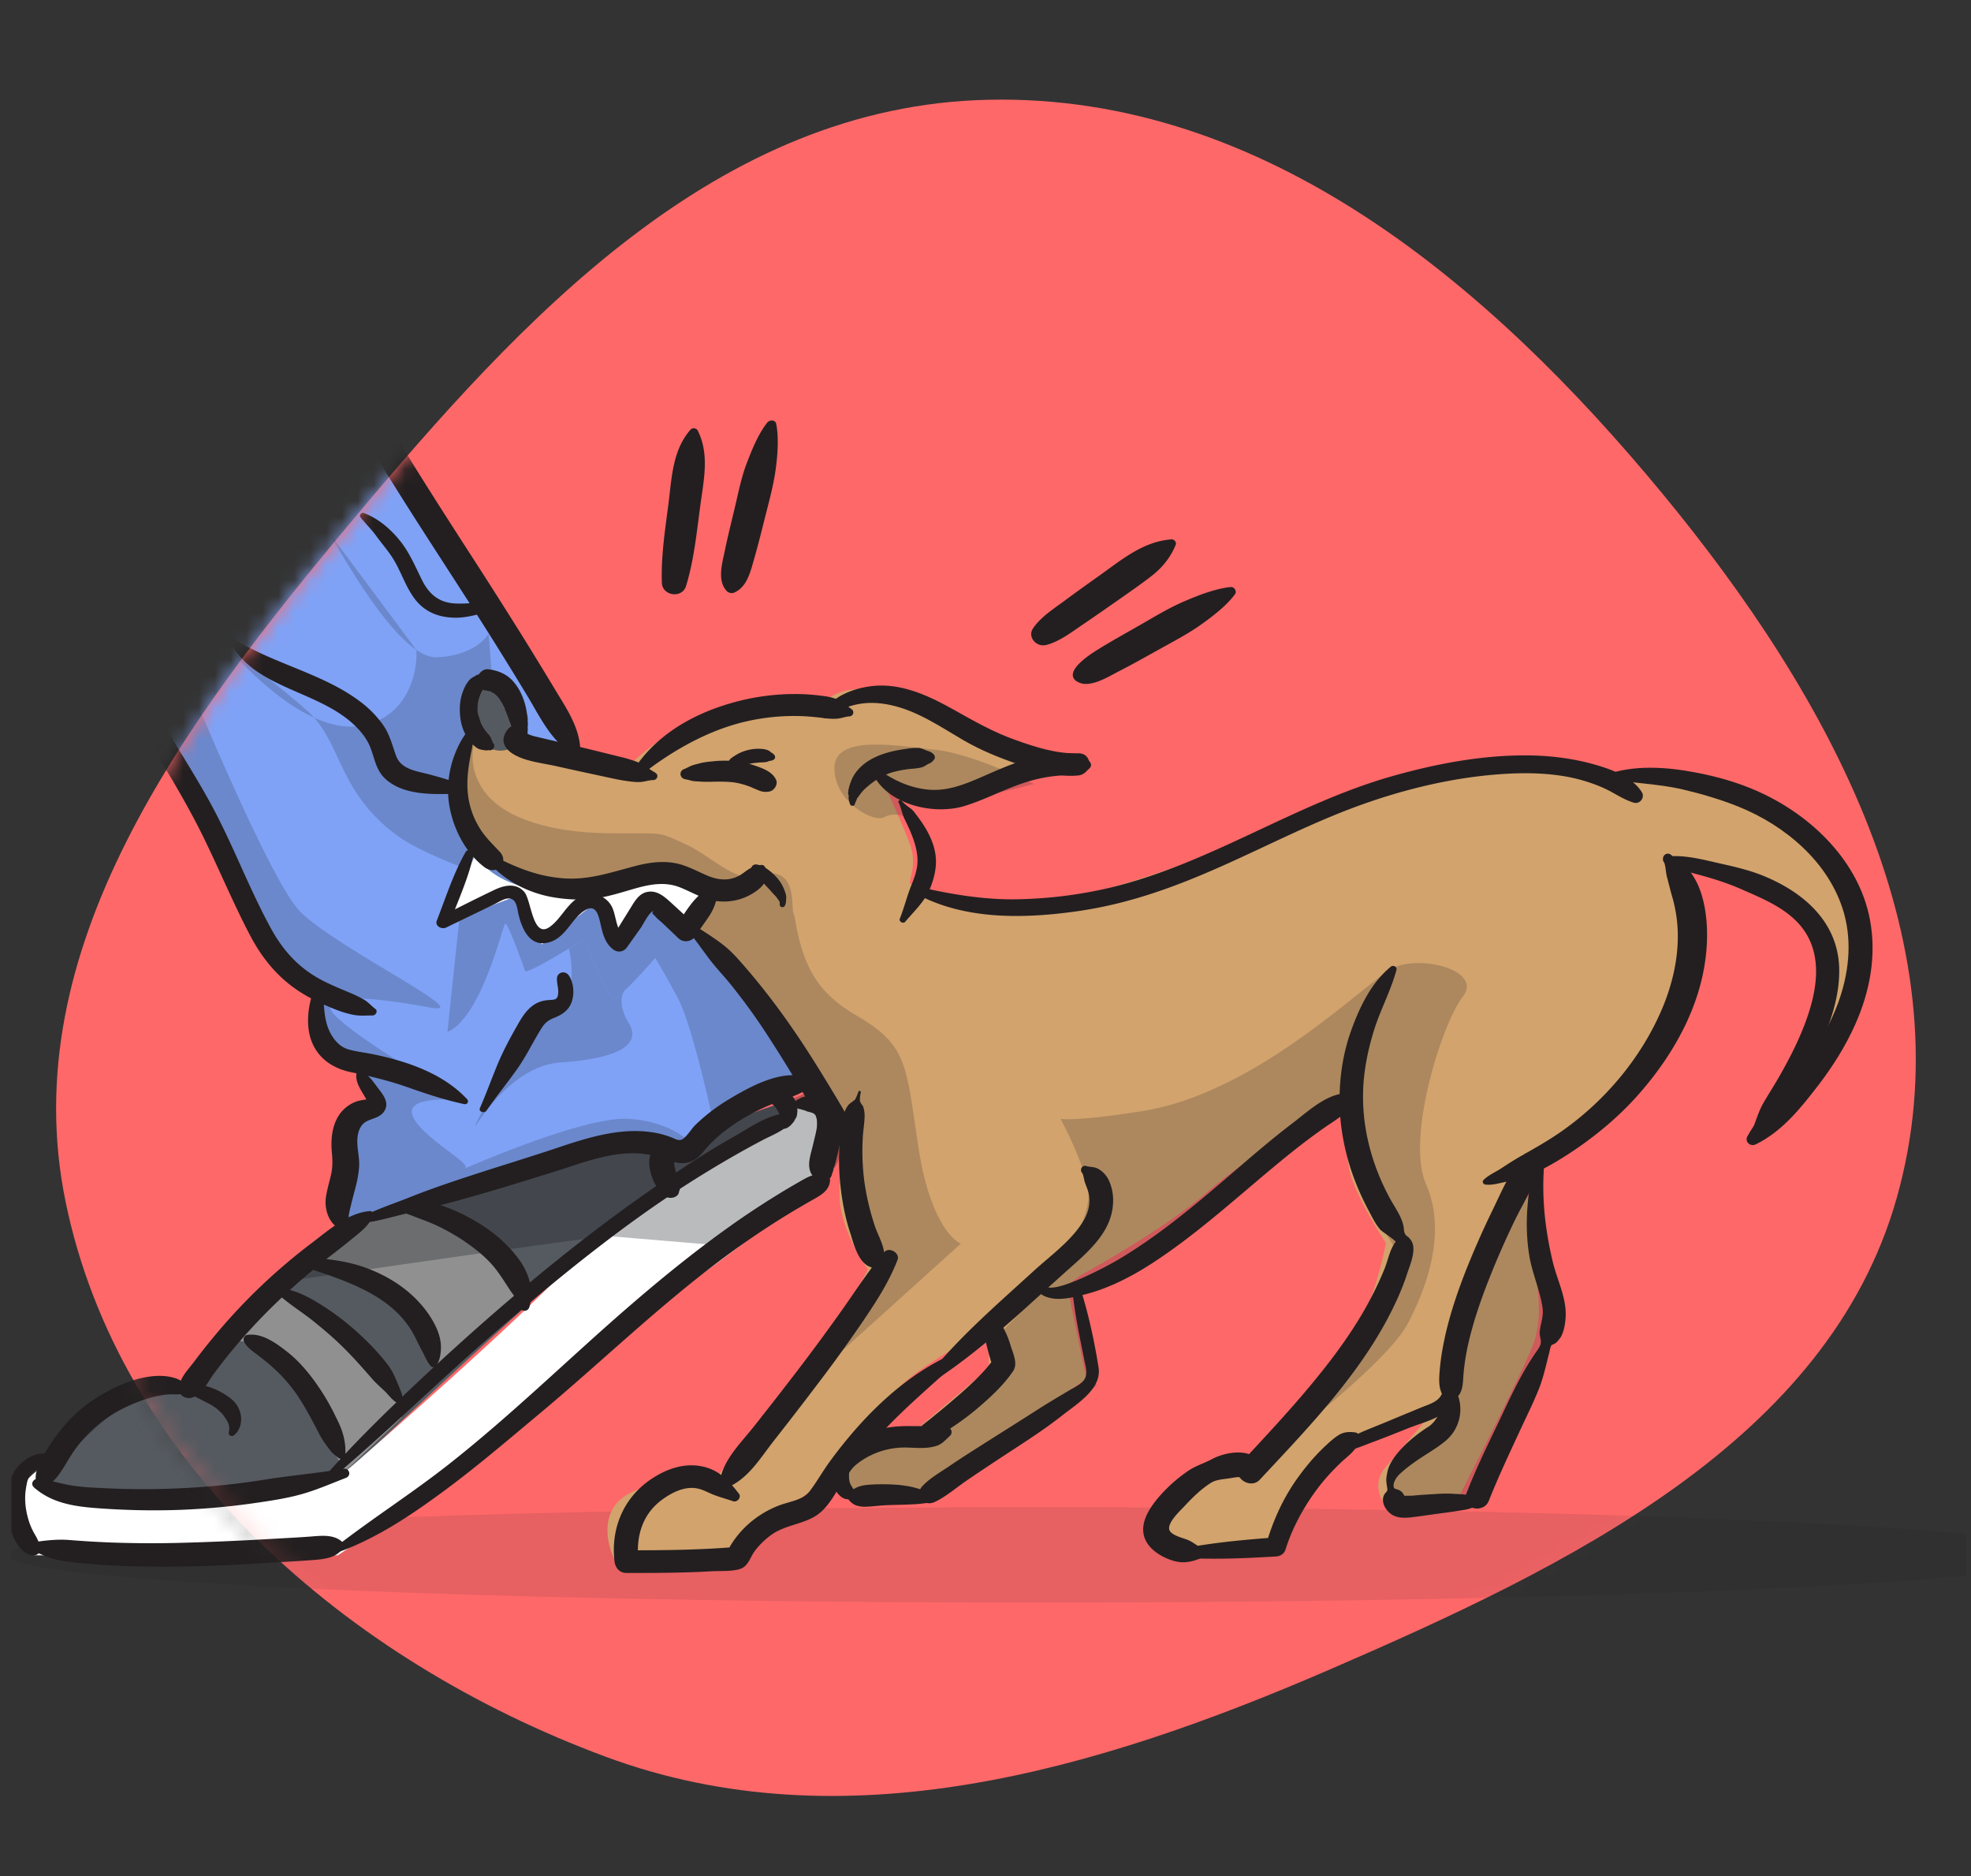 <svg xmlns="http://www.w3.org/2000/svg" width="124" height="118" fill="none"><rect width="100%" height="100%" fill="#333333" stroke="none"/><g clip-path="url(#a)"><path fill="#FE6869" fill-rule="evenodd" d="M62.206 6.274c17.433-.368 31.58 11.709 42.337 24.721 10.617 12.844 19.245 28.611 14.78 44.371-4.324 15.263-20.595 23.127-35.761 29.685-14.626 6.324-30.506 10.994-45.475 5.44-16.36-6.071-30.615-18.564-33.963-34.916-3.252-15.882 7.427-30.177 18.043-42.843C32.815 20.027 45.094 6.635 62.206 6.274Z" clip-rule="evenodd"/><mask id="b" width="144" height="107" x="-19" y="6" maskUnits="userSpaceOnUse" style="mask-type:alpha"><path fill="#CDE7FF" fill-rule="evenodd" d="M62.206 6.274c17.433-.368 31.58 11.709 42.337 24.721 10.618 12.844 19.246 28.611 14.781 44.371C115 90.63 98.728 98.493 83.562 105.051c-4.858 2.1-9.854 4.018-14.91 5.44-10.164 2.858-20.568 3.71-30.565 0-16.36-6.071-30.615-18.564-33.963-34.916-3.251-15.882 7.428-30.177 18.043-42.843C32.815 20.027 45.095 6.635 62.207 6.274Z" clip-rule="evenodd"/><path fill="#CDE7FF" d="M119.324 75.366C115 90.63 98.728 98.493 83.562 105.051c-4.858 2.1-9.854 4.018-14.91 5.44h56.319V75.575l-5.647-.209ZM38.087 110.491C21.727 104.42 7.472 91.927 4.124 75.575c-2.491 0-16.247-.14-22.813-.209v35.125h56.776Z"/></mask><g clip-path="url(#c)" mask="url(#b)"><ellipse cx="65.317" cy="97.8" fill="#181D23" opacity=".1" rx="64.908" ry="2.999"/><path fill="#7FA2F6" d="M27.828 33.886c-1.176-1.6-6.667-11.334-9.266-16 .15.868.55 3.066.959 4.909.51 2.303-4.346-2.364-5.943-4.91-1.598-2.545.83 4 3.003 10.97 2.173 6.97-2.556.486-4.217-2.545-1.662-3.03 1.022 2.607 1.214 7.94.191 5.334-6.39-6.546-6.966-6.849-.575-.303 4.537 9.273 3.068 10.183-1.176.727-3.26.06-4.154-.364.362.586 1.201 2.073 1.661 3.333.575 1.576 2.812 5.94 4.346 8.062 1.533 2.12 3.067 6.666 4.729 9.94 1.329 2.618 2.982 3.919 3.642 4.242v2.546c0 1.515 1.917 1.94 2.428 2.12.512.183 1.15 1.637 1.47 1.94.32.303-.639.788-1.47 1.152-.83.364-.83 1.758-.51 3.212.319 1.455-.576 2.849-.704 3.273-.128.424 4.218-1.212 7.35-1.576 3.13-.363 5.495-2.242 10.16-3.151 3.732-.728 4.58-.02 4.537.424.511-.647 1.891-2.218 3.323-3.334 1.431-1.115 3.323-1.515 4.09-1.575L36.647 47.766c-.405-.93-1.508-3.176-2.684-4.728-1.47-1.94-4.665-7.151-6.135-9.152Z"/><g fill="#181D23" opacity=".2"><path fill-rule="evenodd" d="M50.578 67.828 36.647 47.766c-1.204-.232-3.65-.715-3.803-.788-.153-.073-1.299-2.657-1.853-3.94l-.255-3.182c-.256.465-1.266 1.413-3.26 1.485-.401.015-.836-.16-1.286-.466-2.07-2.782-6.068-8.151-5.583-7.474.101.142.29.459.546.888 1.033 1.735 3.162 5.308 5.037 6.586l.008.012c.075 1.364-.51 4.224-3.45 4.758-.979.177-2.005-.06-2.99-.509a5.263 5.263 0 0 0-.43-.43c-2.204-1.97-5.175-4.062-4.888-3.82.03.026.107.108.223.231.687.734 2.775 2.963 5.096 4.02.653.736 1.054 1.593 1.485 2.514.722 1.541 1.528 3.263 3.74 4.903 1.245.922 3.868 1.914 4.25 2.08l-1.086 10.284c2.204-.99 3.489-6.818 3.642-6.818.192 0 1.15 2.697 1.246 2.97.06.17 1.54-.671 2.753-1.404.34-.205.66-.402.922-.566.5 1.08 1.546 3.333 1.725 3.697.077.156.442-.106.902-.535l.066-.062c.601-.571 1.342-1.398 1.812-1.949.16.253.67 1.116 1.438 2.546.766 1.43 1.83 5.931 2.266 8.002.485-.48 1.023-.971 1.568-1.396 1.431-1.115 3.323-1.515 4.09-1.575Z" clip-rule="evenodd"/><path d="M38.436 62.797a457.298 457.298 0 0 1-1.725-3.697c-.262.164-.581.36-.922.566.212.842.404 2.713-.516 3.464-1.15.94-.99-.515-2.237 1.788-1.246 2.303-3.227 5.881-3.131 5.881.096 0 2.205-3.76 5.368-3.972 3.163-.212 5.208-.954 4.281-2.484-.679-1.122-.457-1.816-.216-2.081-.46.429-.825.691-.902.535Z"/><path d="M38.628 72.313c3.732-.728 4.58-.02 4.537.424.123-.156.296-.365.508-.608-.382-.525-1.742-1.61-4.119-1.756-2.971-.182-10.895 3.394-10.32 3.122.575-.273-2.844-2-3.291-3.364-.358-1.091 2.045-1.04 3.29-.88-1.99-1.12-6.377-3.733-7.989-5.212-2.014-1.848 2.75-1.242 5.817-.666 3.068.576-5.817-3.707-8.147-6-1.865-1.835-6.933-13.958-9.234-19.79-1.176.728-3.26.061-4.154-.363.362.586 1.201 2.073 1.661 3.333.575 1.576 2.812 5.94 4.346 8.062 1.533 2.12 3.067 6.666 4.729 9.94 1.329 2.618 2.982 3.919 3.642 4.242v2.546c0 1.515 1.917 1.94 2.428 2.12.512.183 1.15 1.637 1.47 1.94.32.303-.639.788-1.47 1.152-.83.364-.83 1.758-.51 3.212.319 1.455-.576 2.849-.704 3.273-.128.424 4.218-1.212 7.35-1.576 3.13-.363 5.495-2.242 10.16-3.151Z"/></g><path fill="#D2A36D" fill-rule="evenodd" d="m31.599 46.493 7.86 1.758c.81-.808 2.94-2.582 4.984-3.212 2.045-.63 5.794-.788 7.413-.788.213-.404 1.188-1.14 3.387-.849 2.198.291 7.349 2.99 9.65 4.303l2.172-.151c-1.3.404-4.831 1.97-6.774 2.212-1.943.242-3.92-.182-4.665-.424.34.727 1.138 2.485 1.598 3.697.46 1.212.064 1.97 0 2.515.639.445 3.374 1.837 7.668 1.303 5.368-.666 11.63-3.212 16.104-5.151 4.473-1.94 9.457-4 12.589-4 2.505 0 6.198.686 7.732 1.03.596-.243 2.658-.521 6.135.303 1.824.432 2.095.944 3.418 1.424 1.829.664 4.44 3.74 5.528 4.94 2.364 2.606-.767 10.06-4.312 13.455.286-2.818 5.239-9.328 1.532-11.395-4.185-2.333-8.116-3.909-8.786-2.788.489 1.112 1.239 4.207.319 7.698-1.15 4.364-4.729 8.243-6.326 9.03-1.279.63-2.365 1.516-2.748 1.88.042 1.676.192 5.333.447 6.545.32 1.516.447 3.152 0 4.546-.358 1.115-3.387 7.132-4.856 10l-4.474.364c-.362-.424-.869-1.515 0-2.485.87-.97 2.62-3.07 3.387-4-1.661.566-5.189 1.843-6.007 2.424-.79.563-1.773 1.815-2.591 2.858-.24.305-.465.593-.668.84-.716.872-1.406 2.383-1.661 3.03h-6.327c-.681-.202-1.84-.91-1.022-2.121.818-1.213 3.45-2.728 4.665-3.334h1.533c1.96-1.94 6.11-6.34 7.03-8.425.92-2.085 1.49-4.424 1.661-5.333-.66-1.01-2.045-3.346-2.3-4.606-.256-1.261-.32-3.597-.32-4.607-2.002 1.233-6.53 4.158-8.627 6-2.096 1.843-6.156 4.243-7.924 5.213l-.894.667 1.214 5.879-10.736 7.273h-4.345l-1.023-1.273-1.98 1.636c-.725.324-2.34 1.08-3.004 1.516-.665.436-1.598 1.879-1.981 2.545l-6.646-.424c-.447-.91-.907-2.982.83-4 1.739-1.018 4.26-.869 5.305-.667 1.32-1.717 4.345-5.576 5.879-7.273 1.533-1.697 3.28-4.869 3.962-6.243-.618-.828-1.84-2.957-1.79-4.849.051-1.89.32-3.575.448-4.181L43.229 58.311l1.214-2.424c-.575-.404-2.096-1.213-3.578-1.213-.784 0-1.35.196-1.951.402-.82.283-1.704.587-3.29.447-2.747-.242-5.112-1.273-5.304-1.576a2.432 2.432 0 0 0-.198-.236c-.495-.552-1.676-1.867-1.782-3.946-.103-1.988.51-3.01.83-3.273h2.428Zm25.56 40.245c-1.073.921-2.406 2.687-2.939 3.454l3.387-.242 4.601-3.879v-2.546c-1.235.687-3.975 2.291-5.048 3.213Z" clip-rule="evenodd"/><g fill="#181D23" opacity=".2"><path fill-rule="evenodd" d="M29.81 46.917c-.32.263-.934 1.285-.831 3.273.107 2.08 1.287 3.395 1.782 3.946.097.108.167.187.199.236.191.303 2.556 1.334 5.304 1.576 1.585.14 2.469-.164 3.289-.446.6-.207 1.167-.402 1.95-.402 1.483 0 3.004.808 3.58 1.212l-1.215 2.424 10.033 12.486c-.128.606-.396 2.29-.448 4.182-.05 1.89 1.172 4.02 1.79 4.849-.682 1.373-2.428 4.545-3.962 6.242l9.17-8.273c-.618-.242-2.013-1.77-2.652-5.94-.084-.545-.157-1.048-.224-1.514-.579-3.977-.756-5.198-3.674-6.88-2.607-1.503-3.44-3.283-3.93-6.334-.32-.181.48-3.418-2.492-2.454-1.198.388-2.782-1.274-4.341-1.997-.554-.257-1.044-.484-1.379-.58-.418-.118-1.152-.114-2.076-.108-1.898.011-4.602.027-7.03-1.012-2.888-1.237-3.1-3.506-2.844-4.486Z" clip-rule="evenodd"/><path d="M87.833 78.616c-.17.91-.74 3.249-1.661 5.334-.673 1.525-3.076 4.29-5.084 6.424 2.067-1.565 6.458-5.182 7.48-7.121 1.278-2.425 2.429-5.85 1.15-8.758-1.278-2.91.991-10.092 2.301-11.789 1.31-1.697-2.684-2.667-4.377-1.818-1.694.848-8.5 7.849-15.784 9-2.92.462-4.434.557-5.138.49.536.987 1.601 3.222 1.75 4.571.154 1.382-1.299 4.112-2.044 5.304l-3.579 3.697v2.545l-4.6 3.88-3.388.242-1.98 2.545 1.022 1.273h4.345l10.736-7.273-1.214-5.88.894-.666c1.768-.97 5.828-3.37 7.924-5.212 2.097-1.843 6.625-4.768 8.627-6 0 1.01.064 3.345.32 4.606.255 1.26 1.64 3.596 2.3 4.606ZM97.163 80.253c-.255-1.213-.404-4.87-.447-6.546-.767 1.01-2.473 3.485-3.163 5.303-.863 2.273-1.885 6-2.11 6.637-.178.509-.223 2.232-.223 3.03-.767.93-2.517 3.03-3.387 4-.869.97-.362 2.061 0 2.485l4.474-.363c1.47-2.869 4.498-8.886 4.856-10 .448-1.395.32-3.031 0-4.546ZM56.265 49.766c.746.243 2.722.667 4.665.424 1.17-.146 2.754-.519 4.112-.88-1.275-.636-4.297-1.956-6.189-2.15-2.364-.242-6.358-1-6.358 1.152 0 2.151 2.492 3.454 3.131 3.09.512-.29 1.133-.12 1.38 0a79.936 79.936 0 0 0-.74-1.636Z"/></g><path fill="#555A60" d="M16.262 82.374c1.687-1.6 5.048-4.223 6.518-5.334 1.023-.303 3.246-.945 3.962-1.09.895-.183 7.221-2.486 10.927-3.274 2.966-.63 4.602-.262 5.049 0 .447-.343 1.418-1.115 1.725-1.454.307-.34 3.579-1.475 5.176-2v1.273c-2.684 1.495-8.933 5.212-12.46 8.121-4.41 3.637-15.4 14.06-15.657 14.304-.256.242-6.71 1.94-10.8 1.879-3.271-.049-6.56-1.03-7.796-1.516.81-1.151 2.953-3.745 5.049-4.909 2.096-1.163 3.557-.97 4.025-.727.725-1.091 2.595-3.673 4.282-5.273Z"/><path fill="#fff" d="m43.1 58.554 1.535-2.121c-.17-.202-.64-.679-1.15-.97-.64-.363-2.685-.303-4.73.364-2.044.667-3.003.606-5.623 0-2.096-.485-3.003-1.616-3.195-2.121l-2.109 4.424 4.473-1.697 1.79 2.97 3.195-2.485 1.47 2.485c.638-.667 2.006-2.097 2.364-2.485.358-.388 1.47.93 1.98 1.636ZM51.472 69.888c-.255-.63-1.427-.262-1.98 0l-4.09 2.788c-2.11 1.152-7.056 4.23-9.97 7.334-2.913 3.103-10.671 9.94-14.186 12.97-1.832.364-6.211 1.188-9.074 1.576-2.863.388-7.498-.404-9.458-.848v-1.455C2.16 92.576 1.04 93.49.99 94.556c-.051 1.067.745 2.627 1.15 3.273h19.107c.916-.586 3.093-2.06 4.473-3.273 1.726-1.515 11.567-9.819 15.4-12.303 3.068-1.989 8.18-5.96 10.353-7.698.107-1.293.256-4.036 0-4.667Z"/><path fill="#909090" d="M18.115 86.435c-1.406-2.122-3.323-2.122-3.642-2.182l3.259-2.788c.32.242 1.559 1.042 3.962 2.303 2.402 1.26 3.387 4.121 3.578 5.394l-3.578 3.394c-.724-1.333-2.454-4.424-3.579-6.121ZM23.483 76.677c-1.108.889-3.4 2.715-3.706 2.909 1.065.263 3.54 1.006 4.92 1.879s2.45 3.92 2.812 5.333l5.56-4.727c-.597-.828-1.943-2.74-2.557-3.758-.613-1.018-3.11-1.92-4.281-2.242l-2.748.606Z"/><path fill="#181D23" fill-rule="evenodd" d="M22.78 77.04c-.982.743-2.81 2.161-4.418 3.498 5.87-.857 18.068-2.614 19.897-2.791l7.11.596c1.545-.788 4.8-2.52 5.465-3.151.116-.11.244-.226.378-.345.816-.733 1.836-1.648 1.698-2.898-.127-1.164-1.437-2.647-2.076-3.242l-1.215.515c-1.597.525-4.869 1.66-5.176 2-.306.34-1.278 1.111-1.725 1.454-.447-.262-2.083-.63-5.049 0-2.453.522-6.055 1.708-8.469 2.502-1.232.406-2.155.71-2.458.771-.716.146-2.94.788-3.962 1.091Z" clip-rule="evenodd" opacity=".3"/><path fill="#555A60" d="M32.238 44.554v2.485c-.959.424-1.534 0-2.3-.425-.768-.424-.448-2.485 0-3.212.446-.727 2.3.242 2.3 1.152Z"/><path fill="#231F20" d="M41.246 48.608c-.409-.213-.7-.504-1.15-.678a8.809 8.809 0 0 0-1.176-.35c-.823-.203-1.646-.412-2.474-.605l-2.48-.582c-.281-.068-.557-.117-.813-.257-.158-.093-.286-.209-.47-.262-.092-.02-.19-.03-.281-.039.061.015.061.015 0 0l.291.213c-.04-.063-.066-.145-.102-.218-.072-.15-.332-.213-.47-.116-.205.14-.353.393-.42.63-.122.466.2.849.588 1.086.772.47 1.83.563 2.705.761 1.002.224 2.004.442 3.006.655.49.107.976.218 1.477.286.256.034.522.068.777.058.297-.014.557-.12.854-.126.24-.005.353-.33.128-.446l.01-.01Z"/><path fill="#231F20" d="M33.2 46.63c-.011-.17 0-.34-.011-.514v-.072c0 .048 0 .048 0 0 .01-.083.015-.15.015-.228 0-.025-.01-.194-.01-.068 0-.073.02-.136.015-.209 0-.053 0-.111-.01-.16 0-.063-.005-.053-.02.02a.58.58 0 0 0 .02-.185c-.01-.15-.04-.295-.066-.446a4.137 4.137 0 0 0-.154-.65c-.158-.484-.388-.935-.746-1.318-.404-.427-.925-.63-1.513-.703-.348-.044-.654.29-.7.586-.047.296.158.694.51.742.108.015.21.044.318.068-.118-.063.163.044 0 0 .046.024.097.044.143.068.036.02.066.039.102.058.159.092-.066-.068.015.01.067.063.138.121.2.189l.05.053c-.08-.087.026.04.042.063.056.078.107.16.158.243.051.082.097.17.138.257.026.048.123.174.02.043.031.034.042.097.057.141.077.194.158.388.225.587.015.038.025.082.04.12.016.044.134.326.067.156.036.092.062.184.097.272.052.13.067.155.036.072.005.02.016.04.02.058l.047.131c.025.068.066.131.097.2-.03-.073.01.038.01.043.061.194.097.267.169.456.107.295.634.271.613-.078l.005-.005Z"/><path fill="#231F20" d="M30.296 42.397c-.046.02-.093.044-.144.068l.23-.029c-.158-.02-.286-.039-.429.044-.082.048-.159.111-.235.17l.332-.131c-.557.004-.869.756-.997 1.187-.128.432-.148.902-.102 1.358.051.49.19.94.465 1.358.133.203.287.393.48.543.098.077.175.13.297.17.056.014.281.058.138.024.164.038.348.077.496-.024l-.194.048c.061 0 .123.005.179.01.204.014.368-.248.245-.403-.04-.048-.066-.097-.097-.15l.041.281c.046-.155-.015-.276-.082-.412-.046-.087.015.024-.005-.024a.836.836 0 0 0-.097-.19c-.046-.067-.107-.125-.159-.188.087.101-.076-.097-.097-.117-.071-.082.026.034-.015-.02a2.663 2.663 0 0 1-.225-.359l-.056-.11c-.03-.059.025.077-.01-.025-.062-.184-.118-.368-.184-.548-.02-.058 0 .073-.01-.029l-.016-.15a2.499 2.499 0 0 1 0-.277c0-.043 0-.082.005-.126 0-.01.02-.17 0-.058.015-.092.03-.18.056-.266.026-.088.051-.175.082-.262.005-.02.067-.15.02-.058.016-.04.036-.078.052-.112.117-.242.301-.441.225-.732l-.046.344c.035-.073.087-.145.117-.218.051-.126 0-.14.072-.233.179-.218-.154-.436-.363-.344l.03-.01Z"/><path fill="#231F20" d="M29.36 46.063c-.915 1.222-1.324 2.933-1.12 4.417.205 1.484.962 3.084 2.224 4.054.225.174.583.286.854.106a.815.815 0 0 0 .25-.237c.174-.262.092-.592-.112-.81-.475-.51-.956-.955-1.309-1.556a5.089 5.089 0 0 1-.664-1.77c-.236-1.382.107-2.653.378-4 .056-.291-.317-.442-.496-.2l-.005-.004Z"/><path fill="#231F20" d="M30.7 54.15c.925 1.203 2.53 2.013 4.058 2.28.813.14 1.647.194 2.47.106.956-.097 1.845-.402 2.76-.66.915-.256 1.846-.43 2.776-.067.772.305 1.467.756 2.316.868a3.495 3.495 0 0 0 2.25-.466c.286-.174.603-.402.766-.698.174-.32.098-.557.062-.877-.02-.18-.195-.291-.373-.204.107.024.107.029.015.014a.418.418 0 0 0-.205.01 1.715 1.715 0 0 0-.424.175c-.25.14-.455.344-.72.475-.64.32-1.29.242-1.933-.024-.685-.287-1.324-.665-2.07-.796-.84-.15-1.688-.024-2.5.19-1.56.407-2.966.911-4.617.76-1.651-.15-2.914-.712-4.304-1.405-.195-.097-.481.116-.328.31v.01Z"/><path fill="#231F20" d="M47.35 54.84c.158.13.302.295.44.445.189.204.373.408.567.606.097.102.184.209.276.31.041.044.087.088.128.132.02.024.04.048.066.072.02.03.02.024-.005-.005.01.015.02.025.031.04l.092.13c.026.034.051.068.082.097-.016-.024-.02-.024-.005 0a.866.866 0 0 1 .035.121c0 .02 0 .025 0 0v.068c-.01.083.016.16.098.194.076.03.173 0 .214-.068.092-.155.082-.32.092-.49.016-.203-.081-.436-.158-.62-.205-.49-.608-.916-1.053-1.222a1.65 1.65 0 0 0-.614-.271c-.133-.025-.266.014-.337.13a.275.275 0 0 0 .046.345l.005-.015ZM29.283 53.608c-.761 1.338-1.247 2.875-1.804 4.3-.133.335.306.572.593.432 1.007-.49 2.019-.975 3.026-1.464.363-.175.94-.602 1.263-.194.158.203.194.528.245.77.21.932.726 2.221 2.014 1.795 1.038-.345 1.345-1.528 2.245-2.027.608-.34.787.344.89.785.142.621.255 1.256.792 1.693.291.237.68.194.894-.112.287-.398.568-.8.854-1.198.153-.213.516-.955.746-1.047.062-.097.062-.058-.005.112l.164.155c.117.16.342.325.49.465.328.31.655.62.982.936.328.315.849.223 1.079-.13.291-.457.624-.883.915-1.34.343-.537.46-1.1.573-1.716.04-.232-.22-.388-.414-.227-.496.407-.972.775-1.355 1.28-.327.426-.619.887-.9 1.348l1.079-.131c-.501-.461-.997-.922-1.498-1.377-.404-.364-.864-.747-1.467-.607-.496.117-.757.582-.992.965-.41.655-.813 1.314-1.222 1.969l.777-.194c-.521-.378-.475-1.353-.787-1.881a1.476 1.476 0 0 0-1.427-.723c-1.206.131-1.595 1.474-2.469 2.07-1.063.728-1.14-1.72-1.58-2.215-.51-.577-1.237-.432-1.87-.131-1.156.548-2.296 1.134-3.441 1.702l.593.431c.532-1.401 1.196-2.846 1.518-4.305.062-.272-.342-.47-.496-.2l-.005.01ZM40.305 48.773c1.815-1.435 3.967-2.7 6.258-3.302a13.472 13.472 0 0 1 3.435-.436c.593 0 1.186.049 1.774.126.312.039.619.068.93.039.256-.024.476-.126.732-.14.255-.015.342-.316.133-.461-.287-.194-.466-.427-.793-.568a3.299 3.299 0 0 0-.89-.242 13.431 13.431 0 0 0-1.973-.136 14.517 14.517 0 0 0-3.9.567c-2.526.728-4.765 2.051-6.16 4.214-.185.281.214.529.46.335l-.006.004Z"/><path fill="#231F20" d="M52.028 45.156c1.221-.873 2.49-1.134 3.998-.81 1.697.364 3.138 1.373 4.6 2.221 1.069.62 2.24 1.096 3.416 1.498 1.175.403 2.52.834 3.777.713.92-.087.962-1.425 0-1.396-1.334.043-2.668-.388-3.9-.825-1.406-.494-2.638-1.197-3.921-1.92-1.427-.8-3.078-1.595-4.79-1.512-1.273.063-2.868.606-3.467 1.75-.081.16.108.407.292.276l-.005.005ZM53.781 50.572c.02-.116.097-.199.123-.305.036-.155-.082.053.051-.092.036-.04.061-.078.092-.122.128-.189.266-.349.43-.494.332-.3.69-.558 1.119-.771.47-.233 1.023-.344 1.549-.412.276-.034.66-.03.94-.146.134-.053.226-.15.359-.198.158-.059.235-.146.332-.272.076-.097.036-.242-.046-.325-.128-.136-.25-.165-.424-.223-.2-.073-.333-.165-.563-.17-.348-.01-.705.054-1.048.107-.67.107-1.35.296-1.932.63-.522.296-.997.771-1.207 1.314-.097.257-.184.505-.2.786 0 .092.042.15.047.233-.01-.107-.02.067-.02.092.015.121.06.252.091.373.036.14.282.146.307 0v-.005Z"/><path fill="#231F20" d="M55.07 48.962c1.073 1.722 3.782 2.313 5.669 1.717 1.309-.412 2.51-1.072 3.819-1.484a9.33 9.33 0 0 1 2.254-.422c.706-.043 1.258.063 1.749-.465a.268.268 0 0 0 .046-.32c-.317-.51-.71-.587-1.314-.601-.66-.01-1.33.072-1.968.198-1.32.262-2.516.834-3.732 1.358-1.038.446-2.086.839-3.242.718-1.078-.112-1.973-.52-2.852-1.096-.256-.17-.562.155-.414.393l-.016.005ZM43.153 49.026c.138.014.281.072.424.096.159.03.327.025.49.04.251.019.492.014.742.009.42-.01.844-.01 1.258.029.04 0 .077.01.117.015-.163-.02-.025 0 .01 0a4.562 4.562 0 0 1 .797.199c.042.014.303.11.17.058.097.038.194.087.291.126.343.145.537.261.951.189.302-.054.547-.441.43-.718-.23-.538-.864-.751-1.406-.936a5.698 5.698 0 0 0-1.273-.262 6.569 6.569 0 0 0-1.309.015c-.286.03-.578.053-.859.136-.158.043-.322.077-.475.136-.154.058-.302.155-.45.208-.384.126-.302.62.092.655v.005Z"/><path fill="#231F20" d="M46.005 48.453a.793.793 0 0 1 .251-.12c.072-.02.138-.04.204-.074.016-.005.144-.063.093-.043.194-.083.408-.126.613-.175l.143-.029c.02 0 .19-.029.082-.014l.163-.015c.139-.02.164-.02.082-.01a.467.467 0 0 0 .082-.01c.25-.019.598.02.777-.179l-.235.092c.158-.014.44-.02.496-.203.056-.185-.184-.325-.327-.388l.122.116c-.128-.271-.562-.3-.828-.305a2.777 2.777 0 0 0-.797.116 2.534 2.534 0 0 0-.7.325c-.129.078-.261.16-.348.286-.057.087-.128.16-.2.242-.081.097-.107.228-.02.335.076.092.23.136.347.063v-.01ZM56.521 50.451c.18.354.215.703.384 1.057s.332.679.465 1.033c.205.519.353 1.052.353 1.61 0 .523-.18 1.008-.373 1.493-.287.703-.46 1.44-.742 2.143-.071.175.215.34.343.19.547-.655 1.16-1.203 1.513-1.989.256-.577.424-1.202.42-1.832-.006-.66-.236-1.305-.553-1.882-.19-.34-.404-.66-.644-.97-.123-.16-.245-.349-.414-.465a3.404 3.404 0 0 1-.578-.495c-.082-.087-.21.025-.163.122l-.01-.015Z"/><path fill="#231F20" d="M57.672 56.236c3.02 1.619 6.66 1.556 9.994 1.095 3.333-.46 6.283-1.551 9.243-2.87 2.96-1.319 5.818-2.812 8.88-3.894 2.643-.935 5.465-1.614 8.277-1.847 1.533-.126 3.113-.136 4.626.155.742.146 1.473.373 2.158.674.685.3 1.227.723 1.927.936.394.121.716-.325.521-.645-.618-1.028-2.116-1.527-3.261-1.828-1.33-.349-2.72-.5-4.095-.5-2.802 0-5.603.534-8.277 1.286-6.227 1.745-11.584 5.57-17.903 7.054a27.675 27.675 0 0 1-5.859.713c-1.963.03-4.043-.305-6.037-.77-.276-.064-.455.305-.2.44h.006ZM43.403 58.704c.445.528.818 1.09 1.238 1.639.419.547.869 1.013 1.288 1.527a38.237 38.237 0 0 1 2.494 3.462 94.083 94.083 0 0 1 2.173 3.535c.343.586.675 1.173 1.023 1.76.368.625.649 1.304 1.477 1.41.159.02.363-.01.44-.17.363-.75-.02-1.289-.41-1.963-.337-.587-.69-1.163-1.042-1.745-.772-1.27-1.564-2.531-2.423-3.749a43.804 43.804 0 0 0-2.648-3.427c-.46-.534-.93-1.091-1.493-1.533-.563-.441-1.16-.814-1.759-1.193-.307-.194-.562.214-.363.447h.005Z"/><path fill="#231F20" d="M54.001 68.673a3.01 3.01 0 0 1-.21.494c-.117.092-.24.184-.363.276-.148.16-.255.369-.322.573-.153.47-.194.998-.245 1.488a14.739 14.739 0 0 0 .01 3.04c.108 1.009.297 2.022.614 2.992.24.737.557 2.182 1.574 2.211l-.342-.136c.143.16.306.267.48.393.159.117.389-.044.384-.208 0-.223-.01-.417-.051-.636l-.128.451c.588-.712-.113-1.736-.358-2.482a15.784 15.784 0 0 1-.66-2.774c-.127-.94-.158-1.9-.102-2.85.026-.437.108-.888.113-1.325 0-.218-.031-.431-.118-.635a.76.76 0 0 1-.179-.3 2.08 2.08 0 0 1 .056-.534c.02-.097-.122-.135-.153-.038Z"/><path fill="#231F20" d="M55.611 78.768c-.935 1.115-1.712 2.313-2.545 3.5a130.92 130.92 0 0 1-2.802 3.816 266.454 266.454 0 0 1-2.843 3.651c-.863 1.091-2.014 2.173-2.152 3.589-.015.174.215.349.389.28 1.38-.533 2.142-1.851 2.996-2.942a255.843 255.843 0 0 0 2.888-3.744 91.671 91.671 0 0 0 2.704-3.748c.864-1.275 1.677-2.511 2.22-3.927.168-.441-.538-.849-.855-.47v-.005ZM58.055 87.306c3.405-2.06 6.257-4.882 9.192-7.491 1.135-1.008 2.433-2.119 2.72-3.651.122-.65.076-1.319-.21-1.925a1.598 1.598 0 0 0-.634-.703c-.286-.17-.496-.107-.777-.194-.281-.087-.44.252-.266.436.072.078.123.441.164.568.082.242.194.47.245.722.123.563.005 1.11-.27 1.615-.706 1.28-2.102 2.269-3.18 3.253-2.506 2.289-5.118 4.524-7.142 7.225-.067.092.066.208.158.15v-.005Z"/><path fill="#231F20" d="M59.195 86.414c.112-.13.573-.364.762-.509.337-.262-.092-.718-.445-.543-2.96 1.44-5.388 3.957-7.264 6.507-.456.616-.829 1.285-1.284 1.896-.455.61-1.273.66-1.988.94-1.432.558-2.597 1.61-3.252 2.939l.644-.35c-2.315.2-4.626.219-6.947.219l.751.713c-.178-1.48.184-2.934 1.463-3.884.608-.451 1.426-.873 2.218-.723.363.068.675.252 1.012.388.404.16.834.272 1.248.417.266.097.547-.247.378-.465-.639-.834-1.273-1.537-2.403-1.74-1.13-.205-2.244.217-3.154.838-1.764 1.207-2.515 3.152-2.27 5.169.046.383.307.712.752.712 1.196 0 2.392 0 3.589-.034.577-.014 1.15-.038 1.727-.072.578-.034 1.299.024 1.826-.146.526-.17.633-.737.915-1.115.28-.378.66-.751 1.068-1.042.833-.587 1.856-.64 2.71-1.14.853-.5 1.278-1.464 1.804-2.24a26.15 26.15 0 0 1 2.06-2.643c1.493-1.668 3.17-3.093 4.832-4.596l-.614-.34c-.092.262-.072.553-.22.8-.025.04.036.088.067.049l.015-.005ZM65.3 80.746c-.226.553.388.83.868.916.68.122 1.478-.087 2.132-.257 1.605-.417 3.108-1.226 4.458-2.128 2.996-1.993 5.593-4.461 8.379-6.701a40.74 40.74 0 0 1 2.29-1.721c.65-.442 1.575-.975 1.825-1.746a.242.242 0 0 0-.179-.3c-1.324-.282-2.75 1.07-3.68 1.779-1.253.95-2.45 1.973-3.635 2.996-2.383 2.046-4.76 4.088-7.505 5.703-.522.305-4.392 2.419-4.565 1.454-.036-.208-.328-.16-.394 0l.005.005Z"/><path fill="#231F20" d="M87.481 60.822c-1.237 1.009-1.958 2.566-2.48 4.005-.52 1.44-.746 3.016-.725 4.544.02 1.527.327 3.147.869 4.63.276.752.608 1.494.992 2.202.199.378.403.795.685 1.125.163.189 1.043.693 1.048.892l.143-.325c-.522.417-.655 1.265-.885 1.852-.26.65-.557 1.285-.884 1.906-.665 1.275-1.467 2.482-2.336 3.646-1.77 2.356-3.794 4.514-5.808 6.681l1.365.34c-.46-1.29-2.219-1.076-3.226-.538-.48.257-1.022.417-1.472.722a9.651 9.651 0 0 0-1.539 1.3c-.818.863-1.82 2.172-1.007 3.326.368.523 1.058.902 1.692 1.067.67.174 1.202-.01 1.815-.257.205-.083.194-.413 0-.5-.368-.165-.644-.436-1.017-.587-.317-.126-.87-.247-1.09-.523-.326-.422.573-1.251.865-1.561.5-.539 1.053-1.092 1.687-1.494.358-.228.818-.228 1.237-.3.159-.03.307-.049.46-.068.015 0 .169.014.174.01.072.023.066.014-.01-.025a.243.243 0 0 1-.144-.16c.185.519.936.805 1.365.34 3.272-3.506 6.703-7.04 8.666-11.4.23-.51.434-1.028.608-1.561.174-.534.445-1.154.384-1.702-.026-.233-.118-.383-.266-.553-.087-.097-.143-.082-.225-.203-.118-.165-.087-.37-.128-.553-.143-.64-.557-1.174-.864-1.746-1.13-2.09-1.748-4.412-1.672-6.764.041-1.294.307-2.57.69-3.806.384-1.237 1.059-2.483 1.406-3.772.057-.209-.204-.335-.368-.204l-.005.014Z"/><path fill="#231F20" d="M74.506 97.988c1.928.116 3.84.024 5.762-.087.286-.015.526-.175.608-.441.435-1.382 1.16-2.706 2.045-3.875.43-.567.91-1.086 1.426-1.58.271-.262.609-.51.844-.795.21-.253.27-.558.296-.868.01-.097-.087-.223-.189-.238-.383-.058-.756-.049-1.089.165-.332.213-.623.49-.905.751a13.554 13.554 0 0 0-1.574 1.814c-.972 1.314-1.626 2.764-2.076 4.305l.609-.44c-1.964.15-3.916.32-5.849.698-.363.072-.255.567.082.586l.01.005Z"/><path fill="#231F20" d="M84.097 91.418c.792-.112 1.58-.456 2.32-.732.742-.277 1.442-.558 2.158-.844 1.196-.48 2.776-.77 3.15-2.109l-.226.281c.583-.373.522-1.033.578-1.634a14.14 14.14 0 0 1 .271-1.745c.296-1.348.741-2.662 1.242-3.957a53.413 53.413 0 0 1 1.677-3.85c.557-1.159 1.294-2.298 1.667-3.52.174-.567-.69-1.135-1.115-.616-.823 1.009-1.344 2.23-1.902 3.39a54.925 54.925 0 0 0-1.804 4.111c-.506 1.324-.951 2.672-1.242 4.054-.133.625-.236 1.26-.292 1.896-.051.596-.112 1.309.317 1.789l-.128-.456c-.127.679-.838.834-1.426 1.081-.639.267-1.283.529-1.917.796-1.176.499-2.53.95-3.548 1.711-.19.14.026.369.21.344l.01.01Z"/><path fill="#231F20" d="M93.473 74.51c.419.044.813-.082 1.216-.164.507-.102.992-.214 1.468-.403.874-.349 1.692-.824 2.474-1.328 1.585-1.023 3.072-2.245 4.32-3.627 2.505-2.788 4.361-6.226 4.442-9.95.021-.999-.087-2.06-.424-3.01a4.59 4.59 0 0 0-.711-1.3c-.311-.398-.731-.611-1.114-.946-.271-.242-.629.058-.491.359.159.34.128.684.225 1.042.107.403.205.81.322 1.213a8.99 8.99 0 0 1 .353 2.274c.036 1.672-.363 3.336-1.028 4.877-1.303 3.016-3.553 5.707-6.318 7.637-.793.553-1.636 1.028-2.48 1.508-.419.238-.828.495-1.227.761-.398.267-.828.437-1.16.757-.123.116-.026.29.133.305v-.005Z"/><path fill="#231F20" d="M101.023 48.962c1.611.31 3.247.32 4.847.694 1.176.276 2.357.625 3.476 1.071 1.508.607 2.909 1.474 4.07 2.575 1.221 1.154 2.152 2.565 2.597 4.15.521 1.877.286 3.831-.379 5.65-.501 1.357-1.247 2.623-2.096 3.806-1.124 1.566-2.679 2.885-3.609 4.572-.179.33.179.664.527.5 1.666-.806 2.857-2.313 3.936-3.715.92-1.197 1.723-2.477 2.331-3.845.926-2.08 1.34-4.33.92-6.57-.68-3.632-3.64-6.56-7.08-8.087-1.232-.548-2.551-.922-3.885-1.174-1.815-.349-3.901-.5-5.655.15-.102.04-.132.2 0 .228v-.005Z"/><path fill="#231F20" d="M104.745 54.267c.782.436 1.703.625 2.567.873.782.223 1.554.485 2.295.814 1.176.52 2.377 1.009 3.308 1.891 1.952 1.848 1.431 4.53.557 6.75-.409 1.042-.926 2.046-1.483 3.025-.322.573-.68 1.125-1.012 1.688-.424.722-.578 1.493-.936 2.235-.107.223.185.5.389.286.501-.523 1.094-.911 1.534-1.493.404-.538.741-1.12 1.078-1.702a28.931 28.931 0 0 0 1.56-3.06c.644-1.479 1.155-3.093 1.104-4.708-.087-2.822-2.147-4.698-4.739-5.765-.88-.364-1.83-.582-2.756-.79-1.078-.243-2.244-.563-3.358-.432-.205.024-.317.277-.113.388h.005ZM96.75 72.42c-.624 2.095-.9 4.471-.527 6.629.19 1.076.654 2.104.818 3.18.087.553-.123 1.01-.174 1.543-.025.3.138.538.041.814-.061.175-.189.34-.291.49-.972 1.396-1.651 2.938-2.377 4.456-.726 1.517-1.437 2.962-2.02 4.495-.327.863 1.104 1.222 1.442.378.603-1.523 1.309-3.011 1.999-4.5.398-.858.828-1.716 1.175-2.599.282-.722.435-1.474.63-2.22.035-.136.066-.379.153-.49a.88.88 0 0 0 .337-.19c.082-.096.159-.198.235-.3.225-.397.307-.98.312-1.425.016-1.13-.562-2.236-.818-3.327-.542-2.288-.756-4.538-.455-6.87.036-.262-.404-.306-.48-.063Z"/><path fill="#231F20" d="M92.992 94.308c-.061-.01-.235-.126-.307-.155-.122-.049-.23-.097-.368-.122-.286-.053-.593-.053-.884-.072-.578-.039-1.191.02-1.769.053-.24.015-.48.03-.72.058-.21.02-.476-.01-.676.034.067-.014.082.015.097.025.016.014.057.019.082.087-.015-.04-.117-.194-.05-.063-.124-.233-.23-.403-.517-.476-.179-.043-.21-.087-.205-.271 0-.097.041-.194.082-.281.092-.209.266-.383.44-.534.358-.32.762-.606 1.165-.877.527-.35 1.12-.689 1.6-1.1a2.585 2.585 0 0 0 .798-2.73c-.072-.233-.44-.301-.567-.073-.25.45-.48.897-.772 1.328-.057.087-.118.17-.18.252-.066.087.062-.068-.004.01-.026.029-.051.058-.077.082a1.918 1.918 0 0 1-.143.141c-.092.078-.159.112-.041.044-.695.431-1.37.964-1.907 1.56-.353.394-.68.854-.787 1.368-.041.204-.082.408-.062.616.01.102.026.204.041.305.005.035.02.093.02.131 0 .194-.04.131-.163.316-.307.45.056 1.086.501 1.333.414.228.915.175 1.365.116.665-.082 1.33-.189 1.994-.271.383-.049.757-.112 1.135-.17.168-.029.337-.068.496-.136.102-.043.286-.198.383-.213.159-.024.159-.286 0-.305v-.01ZM67.446 80.901c.123 1.552.46 3.084.762 4.611.087.456.27.926-.03 1.314-.226.286-.645.466-.957.655-.629.373-1.262.747-1.876 1.14-1.237.794-2.49 1.575-3.732 2.366-.634.402-1.263.804-1.881 1.226-.573.388-1.248.766-1.713 1.275-.21.228-.23.485-.102.757l.01.024-.046-.325-.04.16a.303.303 0 0 0 .3.374l.011-.01c.19.136.47.092.665 0 .715-.34 1.35-.902 1.999-1.343.685-.47 1.375-.926 2.065-1.382 1.33-.878 2.689-1.721 3.936-2.706.962-.756 2.51-1.682 2.296-3.03-.276-1.722-.66-3.501-1.207-5.16-.076-.227-.475-.198-.455.059l-.005-.005Z"/><path fill="#231F20" d="M58.336 93.852c-.761-.359-1.64-.475-2.49-.49-.408-.01-.822-.004-1.231.03-.277.024-.522.067-.773.193-.23.122-.454.335-.475.602-.015.184.23.368.373.446.21.116.501.15.742.14.409-.014.823-.077 1.232-.097.843-.038 1.692-.01 2.525-.13.338-.049.389-.553.097-.694Z"/><path fill="#231F20" d="M53.97 93.736c-.071-.005-.153-.054-.225-.049h-.02c-.087-.058-.077-.029.036.088.005 0-.215-.34-.23-.369-.103-.194-.118-.373-.118-.596 0-.02.01-.209 0-.141s.02-.097.026-.116c.015-.068.076-.112 0-.01.061-.083 0-.01.061-.073a4.109 4.109 0 0 1 1.023-.795 4.88 4.88 0 0 1 2.515-.626c.49.01.992.063 1.482-.014.281-.044.547-.112.772-.291.164-.13.317-.286.47-.427a.33.33 0 0 0 .093-.33.346.346 0 0 0-.297-.242c-.102-.014-.184.03-.281.039-.108.01-.205-.03-.312-.049-.48-.082-1.007-.019-1.498-.033-1.022-.025-1.978.067-2.924.46-.813.335-1.708.955-2.163 1.692-.311.51-.168 1.203.082 1.702.138.277.399.645.731.728.046.01.097.019.143.019l.118-.014-.123.01c.077.038.18.048.261.057.194.02.348-.024.527-.097.301-.126.102-.494-.149-.523Z"/><path fill="#231F20" d="m58.25 90.439.086-.049-.317-.039.046.034c.2.15.45.214.685.083a16.783 16.783 0 0 0 2.792-1.925c.792-.68 1.625-1.445 2.198-2.308.307-.46 0-1.101-.154-1.581a5.64 5.64 0 0 0-.434-1.081 1.531 1.531 0 0 0-.113-.223 1.013 1.013 0 0 0-.317-.35c-.301-.208-.649.034-.761.296-.102.228 0 .524.02.757-.01-.126-.01.048-.01.073.005.116.036.223.061.334l.108.432c.092.368.21.732.322 1.1l.071-.533c-.577.805-1.314 1.498-2.06 2.158a58.319 58.319 0 0 1-2.418 2.007c-.143.116-.205.354-.143.524l.03.092.067-.243-.082.058c-.235.175.067.514.312.384h.01ZM18.128 17.596c-.189.645.21 1.319.48 1.9.308.66.64 1.305.972 1.955.573 1.125 1.191 2.225 1.81 3.33a146.27 146.27 0 0 0 3.241 5.49c2.076 3.34 4.264 6.613 6.355 9.944a254.532 254.532 0 0 1 2.172 3.525c.823 1.363 1.493 2.847 2.92 3.734.183.111.434-.034.434-.238-.03-1.469-.854-2.637-1.6-3.879a305.737 305.737 0 0 0-1.968-3.22 371.572 371.572 0 0 0-3.41-5.362c-2.137-3.312-4.259-6.633-6.232-10.037-.695-1.202-1.36-2.42-2.045-3.622-.389-.683-.777-1.367-1.176-2.046-.373-.635-.736-1.44-1.482-1.726-.195-.073-.42.082-.47.252ZM5.348 37.548c.21 1.378.894 2.774 1.457 4.054a55.44 55.44 0 0 0 1.298 2.778c.593 1.179 1.289 2.308 1.979 3.433a63.584 63.584 0 0 1 2.218 3.86c1.232 2.361 2.209 4.834 3.446 7.186.757 1.435 1.764 2.671 3.18 3.564.685.431 1.421.77 2.178 1.071.358.14.71.252 1.089.33.44.092.797.044 1.242.048.204 0 .363-.28.179-.412-.24-.18-.42-.402-.68-.562a7.217 7.217 0 0 0-.915-.451c-.695-.296-1.396-.572-2.05-.95-1.283-.742-2.188-1.775-2.884-3.031-1.288-2.332-2.239-4.844-3.455-7.21-1.217-2.366-2.787-4.645-4.09-7.021-.491-.897-.982-1.794-1.442-2.706-.322-.635-.65-1.27-.976-1.905-.4-.771-.752-1.586-1.294-2.274-.184-.233-.526-.092-.48.194v.005Z"/><path fill="#231F20" d="M19.8 62.098c-.404 1.037-.603 2.322-.2 3.389.405 1.067 1.314 1.707 2.47 1.95 1.222.256 2.428.542 3.604.96 1.176.416 2.331.794 3.533 1.051.189.04.311-.164.184-.305-1.498-1.615-3.758-2.386-5.915-2.832-.517-.106-1.048-.16-1.554-.305-.445-.131-.742-.417-.987-.78-.629-.932-.516-2.018-.634-3.065a.258.258 0 0 0-.5-.063Z"/><path fill="#231F20" d="M22.443 67.436c-.143.597.26 1.1.547 1.615l.138.247.174-.184s-.245.039-.281.043c-.292.044-.542.083-.808.214-1.222.596-1.447 1.954-1.334 3.127.046.49.056.917-.056 1.401-.113.485-.246.927-.317 1.397-.128.844.26 1.988 1.293 2.114.21.024.399-.228.327-.407-.04-.102-.087-.18-.138-.272-.015-.029-.097-.262-.077-.13.026.154.031-.16.036-.204.016-.078.026-.156.046-.233.103-.441.215-.883.333-1.319.127-.47.23-.95.265-1.435.041-.567-.128-1.125-.112-1.697.01-.412.143-.931.547-1.16.404-.227.874-.237 1.15-.663.327-.514-.04-.99-.358-1.402-.352-.455-.644-.984-1.247-1.115-.051-.01-.113.015-.123.068l-.005-.005ZM22.745 76.954c.986-.126 1.942-.422 2.914-.645a75.37 75.37 0 0 0 3.088-.78c2.019-.548 4.018-1.174 6.017-1.794 1.998-.621 4.125-1.518 6.211-1.077.992.209 1.943.912 2.883.175.317-.248.542-.592.823-.878.312-.32.65-.616 1.008-.887.818-.62 1.748-1.14 2.704-1.547.89-.378 1.881-.596 2.653-1.183.159-.121.108-.402-.066-.48-1.585-.732-3.717.45-5.046 1.241a11.543 11.543 0 0 0-2.168 1.64c-.27.261-.49.668-.792.891-.245.18-.49 0-.767-.102a5.646 5.646 0 0 0-.833-.247c-2.122-.436-4.259.228-6.242.892-1.984.665-4.003 1.27-5.997 1.93-1.155.383-2.306.78-3.43 1.232-1.038.412-2.137.761-3.108 1.3-.2.11-.052.348.143.324l.005-.005ZM28.951 49.302a24.353 24.353 0 0 0-2.495-.727c-.66-.16-1.293-.374-1.534-1.028-.24-.655-.393-1.329-.812-1.935a6.6 6.6 0 0 0-1.355-1.411c-2.336-1.809-5.414-2.395-7.909-3.942-.194-.121-.414.111-.306.29 1.64 2.721 5.28 2.89 7.566 4.888.516.451.966.98 1.206 1.61.271.708.353 1.435.971 1.979 1.187 1.042 3.088.94 4.581.892.389-.015.435-.495.087-.616ZM31.272 37.806c-.389-.175-.849.024-1.252.082-.466.068-.936.092-1.406.068-1.018-.053-1.636-.616-2.056-1.455-.419-.839-.771-1.702-1.37-2.458-.598-.757-1.395-1.44-2.3-1.775-.148-.053-.307.14-.21.262.312.402.685.756.987 1.173.302.417.654.825.95 1.261.584.854.855 1.882 1.478 2.706.624.824 1.503 1.168 2.52 1.183.502.01 1.008-.092 1.488-.218.404-.107 1.018-.19 1.248-.558.05-.087.025-.223-.077-.271ZM35.04 61.52c-.02.326.107.64.076.966-.035.412-.22.392-.598.417-.966.053-1.472.712-1.901 1.464-.486.848-.951 1.702-1.325 2.604-.373.901-.705 1.823-1.099 2.725-.102.232.276.354.41.165.608-.873 1.282-1.707 1.901-2.575.619-.868 1.028-1.76 1.575-2.628.199-.32.434-.5.792-.64.358-.14.685-.325.915-.645.389-.533.373-1.503-.015-2.037-.225-.305-.706-.189-.731.19v-.005Z"/><path fill="#231F20" d="M23.271 76.178c-1.365.093-2.622 1.222-3.65 1.998a37.11 37.11 0 0 0-3.23 2.745 36.75 36.75 0 0 0-2.812 3.006c-.47.562-.926 1.134-1.366 1.721-.44.587-1.058 1.159-.915 1.881.062.306.44.461.732.393.67-.15 1.037-.99 1.405-1.489.4-.538.813-1.071 1.243-1.585a36.39 36.39 0 0 1 2.745-2.943 43.335 43.335 0 0 1 2.98-2.609c.532-.422 1.079-.824 1.6-1.256.558-.46 1.156-.872 1.462-1.532.067-.14-.005-.344-.199-.33h.005Z"/><path fill="#231F20" d="M11.932 87.384c-.148-.15-.235-.32-.414-.451a1.816 1.816 0 0 0-.608-.281c-.517-.14-1.053-.136-1.58-.054-1.11.165-2.183.665-3.123 1.237a8.987 8.987 0 0 0-2.562 2.337c-.378.5-.726 1.028-1.022 1.576-.235.426-.557 1.178-.256 1.634.057.082.154.15.261.14.46-.024.874-.485 1.115-.824.306-.431.552-.907.853-1.348.568-.824 1.248-1.58 2.101-2.148a10.02 10.02 0 0 1 2.505-1.207 6.326 6.326 0 0 1 1.273-.277c.2-.019.41-.014.609-.01.168 0 .419-.033.562.025.235.097.486-.155.286-.35Z"/><path fill="#231F20" d="M2.132 93.552c1.074.95 2.413 1.187 3.834 1.299 1.8.14 3.604.184 5.41.116a45.688 45.688 0 0 0 5.214-.509c.869-.13 1.743-.281 2.581-.533.89-.267 1.723-.635 2.587-.965.368-.14.235-.64-.163-.572-1.662.281-3.36.422-5.031.693a45.345 45.345 0 0 1-4.944.514 47.724 47.724 0 0 1-4.928.015c-.73-.034-1.487-.058-2.208-.18-.675-.111-1.33-.325-2.01-.431-.316-.049-.613.305-.337.553h-.005Z"/><path fill="#231F20" d="M20.362 93.425c3.686-3.045 7.066-6.405 10.68-9.532 3.614-3.128 7.689-6.498 11.922-9.237a71.788 71.788 0 0 1 3.44-2.085c.532-.3 1.069-.596 1.61-.878.542-.28 1.156-.514 1.616-.945.337-.315-.02-.737-.42-.684-1.052.14-2.131.917-3.036 1.426a50.167 50.167 0 0 0-2.996 1.833 103.217 103.217 0 0 0-6.012 4.276c-4.064 3.123-7.913 6.512-11.61 10.018-1.891 1.794-3.726 3.626-5.419 5.585-.127.15.067.345.225.214v.01ZM49.952 69.555c.179.18.286.199.527.228l-.271-.107c.168.126.332.14.531.194l-.23-.126c.118.121.261.165.425.204.046.01.087.024.133.034l.05.02c.108.028-.076-.05-.03-.015.026.024.072.034.102.053.036.02.118.097.041.02-.082-.078 0 .009.026.028.112.117-.02.015-.01-.024 0 0 .091.165.102.17-.046-.034-.067-.165-.026-.044.01.039.026.073.036.112a.74.74 0 0 1 .026.102c.005.034.025.164.01.029-.016-.136 0 0 0 .029 0 .043 0 .087.005.13 0 .078 0 .156-.005.238a.953.953 0 0 1-.01.121c0 .02 0 .034-.006.054-.01.136.026-.155.01-.073a6.24 6.24 0 0 1-.107.519c-.081.335-.158.669-.245 1.004-.118.45-.23.96.015 1.391a.74.74 0 0 0 .64.35c.025 0 .055 0 .081-.01l-.424-.165c.107.092-.077-.126.046.058v-.373c-.051.067-.026.063.071-.025-.122.044-.22.165-.174.296.087.242.282.286.527.291.179 0 .384-.097.465-.252.097-.19.102-.34.067-.543l-.062.436c.082-.126.149-.262.144-.412l-.016-.092c-.02-.18-.025-.126-.01.174a.11.11 0 0 0 .01-.038c.01-.025.02-.049.026-.073.005-.015.015-.03.02-.044a1.631 1.631 0 0 0-.056.126l.082-.184c.056-.145.087-.3.128-.45.107-.418.214-.835.27-1.261.108-.786.123-1.785-.562-2.357-.424-.354-1.35-.67-1.815-.228l.23-.126c-.178.049-.409.092-.531.238l.168-.092c-.076.029-.168.053-.235.092-.122.077-.158.189-.21.315a.08.08 0 0 0 .021.082v-.024ZM2.802 91.428c-.706-.044-1.421.456-1.81.989-.22.3-.322.654-.42 1.004a4.681 4.681 0 0 0-.01 2.448c.19.698.65 1.92 1.56 1.964.153.01.353-.117.373-.272.056-.363-.107-.717-.291-1.028a4.174 4.174 0 0 1-.4-.897c-.193-.63-.275-1.29-.183-1.94.02-.125.04-.256.066-.382.031-.165.082-.3.123-.378.276-.485.787-.655 1.201-1.009.21-.18.031-.48-.22-.5h.01Z"/><path fill="#231F20" d="M1.933 97.455c.73.368 1.38.65 2.224.756.843.107 1.733.19 2.607.238 1.702.097 3.41.111 5.117.077 1.708-.034 3.42-.13 5.128-.233.828-.048 1.656-.092 2.484-.155.731-.053 1.631-.087 2.06-.737.087-.13.067-.344-.06-.45-.553-.461-1.315-.35-2-.301-.828.063-1.656.102-2.484.15-1.708.097-3.415.18-5.128.228a71.404 71.404 0 0 1-4.994-.01 60.859 60.859 0 0 1-2.485-.15c-.828-.068-1.585.03-2.413.15-.215.03-.235.34-.061.432l.005.005Z"/><path fill="#231F20" d="M21.262 97.639c2.454-.887 4.611-2.342 6.682-3.87 2.07-1.527 3.972-3.16 5.92-4.785 3.906-3.254 7.53-6.793 11.63-9.843a54.727 54.727 0 0 1 3.543-2.43 52.937 52.937 0 0 1 1.958-1.168c.573-.325 1.18-.606 1.227-1.304a.28.28 0 0 0-.148-.247c-.542-.277-1.043-.078-1.54.203-.577.325-1.144.66-1.701 1.004a53.61 53.61 0 0 0-3.308 2.216c-2.055 1.484-4.018 3.084-5.925 4.732-3.84 3.322-7.444 6.88-11.452 10.023-2.295 1.799-4.77 3.37-7.065 5.159-.143.111.01.368.184.305l-.005.005ZM49.466 70.966a.929.929 0 0 0 .302-.213c.082-.097.169-.175.225-.291 0-.01.148-.291.02-.078-.122.204.052-.039.082-.102.046-.102.056-.218.067-.33a1.615 1.615 0 0 0-.031-.44c-.056-.325-.291-.64-.578-.825a1.725 1.725 0 0 0-.541-.218.7.7 0 0 0-.2-.02c-.128 0-.19.035-.307.083l.261-.068a1.47 1.47 0 0 0-.68.117c-.169.077-.363.179-.46.339-.082.14.026.281.179.296.072.005.138 0 .21 0h.086-.025c.01-.01.092.024.102.029.072.02.143.038.21.063.05.02-.087-.044-.041-.015.015.01.036.015.056.024l.108.059-.185-.175c.087.15.225.223.358.32l-.117-.087c.071.053.138.116.194.184l-.097-.121.194.233-.102-.127c.056.068.097.136.138.209.04.073.087.14.123.213l-.062-.14c.046.097.077.199.092.305l-.02-.14c.015.102.015.203.082.295l.087.107c.05.063.02.015-.103-.15l-.02-.131c.005.048.01.097.01.145 0 .063.015.107.026.16.015.083-.016-.014 0-.02v.025c-.006.039 0 .03 0-.024 0 .048-.02.092-.016.14l.01.088c.006-.107.006-.14 0-.092-.005.024-.01.053-.02.077-.056.218.19.403.399.291l-.016.005ZM11.549 87.35l.051.024-.082-.102c.036.165.118.243.266.33.087.049.179.092.271.14.194.093.389.185.578.287.174.097.358.18.537.276a3.637 3.637 0 0 1 .357.218c.133.088-.071-.063.052.034.137.112.265.233.393.36.087.086-.03-.045.036.043.026.039.056.072.082.111.05.073.107.15.153.228.087.136.118.209.164.383.035.146 0 .3-.02.451-.021.14.183.243.3.165.359-.238.512-.747.481-1.144a1.695 1.695 0 0 0-.7-1.227 4.64 4.64 0 0 0-1.293-.684 7.33 7.33 0 0 0-.711-.194 3.319 3.319 0 0 0-.44-.072c-.189-.015-.317 0-.455.14l.128-.048h-.056c-.164-.015-.23.223-.087.29l-.005-.01ZM15.363 84.416c.189.35.562.597.874.834.312.238.639.495.935.766a9.918 9.918 0 0 1 1.462 1.644c.445.64.813 1.324 1.176 2.008.184.349.353.712.578 1.037.128.184.26.364.399.538.148.19.306.296.49.447.174.14.43.048.445-.175a3.78 3.78 0 0 0-.138-1.285c-.117-.441-.327-.849-.526-1.25a14.096 14.096 0 0 0-1.31-2.163c-.5-.68-1.052-1.305-1.722-1.824-.67-.518-1.564-1.173-2.47-1.027-.219.034-.28.295-.193.455v-.005ZM17.673 81.556c.619.538 1.33.98 1.974 1.488.69.553 1.365 1.125 1.988 1.746.624.62 1.202 1.275 1.774 1.934.266.306.573.558.86.844.23.233.51.616.833.723.086.029.189-.034.21-.112.091-.31-.129-.761-.246-1.052-.174-.412-.328-.815-.593-1.183-.547-.742-1.207-1.43-1.892-2.056a16.035 16.035 0 0 0-2.224-1.721c-.72-.461-1.528-.927-2.392-1.087-.271-.048-.522.267-.287.47l-.005.006ZM19.764 79.893c1.672.562 3.471 1.192 4.821 2.312.598.5 1.1 1.087 1.457 1.76.184.355.353.718.542 1.067.159.286.302.684.537.912.071.068.204.072.276 0 .26-.267.327-.757.342-1.106.02-.475-.112-.955-.317-1.386-.393-.834-1.027-1.596-1.748-2.202-.787-.66-1.718-1.168-2.7-1.522-.98-.354-2.029-.514-3.108-.587-.475-.034-.51.611-.107.752h.005ZM25.311 76.183c0-.073.026-.072.067.01l.05.053a.851.851 0 0 0 .267.136c.199.068.383.145.577.218.394.15.782.291 1.166.47.767.355 1.513.796 2.183 1.29.598.442 1.17.936 1.61 1.523.291.388.552.795.813 1.202.128.194.286.383.399.582.122.213.179.451.317.655.138.203.434.15.526-.063.102-.243.097-.514.092-.771 0-.291.016-.553-.05-.849-.119-.518-.38-1.023-.701-1.454a8.353 8.353 0 0 0-2.03-1.94 11.96 11.96 0 0 0-2.628-1.358 6.22 6.22 0 0 0-1.39-.324 3.69 3.69 0 0 0-.767.019c-.22.03-.353.165-.557.199-.266.043-.169.383.056.407v-.005ZM42.708 74.976c0-.024.01-.053.015-.078l-.153.252.015-.01a.612.612 0 0 0 .17-.605l-.216-.752c-.03-.102-.05-.204-.076-.31-.01-.058-.026-.112-.036-.17-.041-.208 0 .121 0-.01a3.425 3.425 0 0 1-.005-.324c0-.04.005-.078.005-.117 0-.077-.016-.155-.03-.233.01.127.02.156.02.078a.387.387 0 0 0 .015-.15c-.02.15-.02.126.01-.073 0-.024.005-.049.005-.073.005-.058 0-.048-.005.034.01-.058.02-.121.026-.18a.53.53 0 0 0-.087-.3l.046.35c.025-.117.077-.21.123-.316.097-.218-.174-.402-.379-.359-.061.015-.117.03-.179.054l-.138.058c-.05.02-.056.024-.01.01h.256c-.389-.131-.834.257-1.013.547-.01.02-.035.049-.035.068-.02.034-.01.025.03-.024.082-.087.057-.053-.081.107a.983.983 0 0 0-.113.286 1.977 1.977 0 0 0-.04.519c.05.65.316 1.231.71 1.76.123.165.327.334.567.305h.026c-.102-.029-.205-.053-.302-.082.026.014.051.024.077.043.27.15.741.03.792-.305h-.01ZM43.163 36.855c.496-1.629.665-3.336.89-5.018.21-1.586.603-3.268-.164-4.767-.077-.145-.327-.179-.44-.053-1.14 1.29-1.186 3.03-1.39 4.63-.205 1.6-.48 3.337-.42 5.014.031.82 1.273 1.009 1.524.194ZM46.144 37.291c.864-.334 1.078-1.372 1.303-2.147.276-.95.506-1.916.752-2.876.245-.96.49-1.876.613-2.841.113-.863.19-1.906.02-2.769-.056-.276-.424-.252-.567-.073-.557.708-.95 1.678-1.268 2.502-.347.893-.531 1.843-.751 2.77-.22.925-.455 1.861-.65 2.797-.158.78-.495 1.862.128 2.526.092.097.292.16.425.107l-.005.005ZM65.805 40.574c.844-.213 1.626-.824 2.321-1.294.695-.47 1.447-.995 2.168-1.499.72-.504 1.452-1.008 2.147-1.547.695-.538 1.212-1.187 1.528-1.973.062-.155-.102-.349-.27-.335-1.8.131-3.165 1.31-4.555 2.294-.721.51-1.437 1.023-2.143 1.547-.705.523-1.554 1.057-2.024 1.78-.337.523.22 1.173.828 1.022v.005ZM67.743 42.853c.751.51 1.983-.29 2.648-.63.894-.456 1.764-.95 2.638-1.435.874-.485 1.764-.95 2.576-1.533.726-.519 1.575-1.173 2.096-1.886.128-.174-.04-.465-.27-.446-.972.097-2.05.524-2.93.902-.981.422-1.891.98-2.812 1.508-.92.528-1.8 1.008-2.673 1.556-.42.262-2.158 1.368-1.278 1.969l.005-.005Z"/></g></g><defs><clipPath id="a"><path fill="#fff" d="M.707.959h123v116.66h-123z"/></clipPath><clipPath id="c"><path fill="#fff" d="M.405-2.555h129.85v123.158H.406z"/></clipPath></defs></svg>